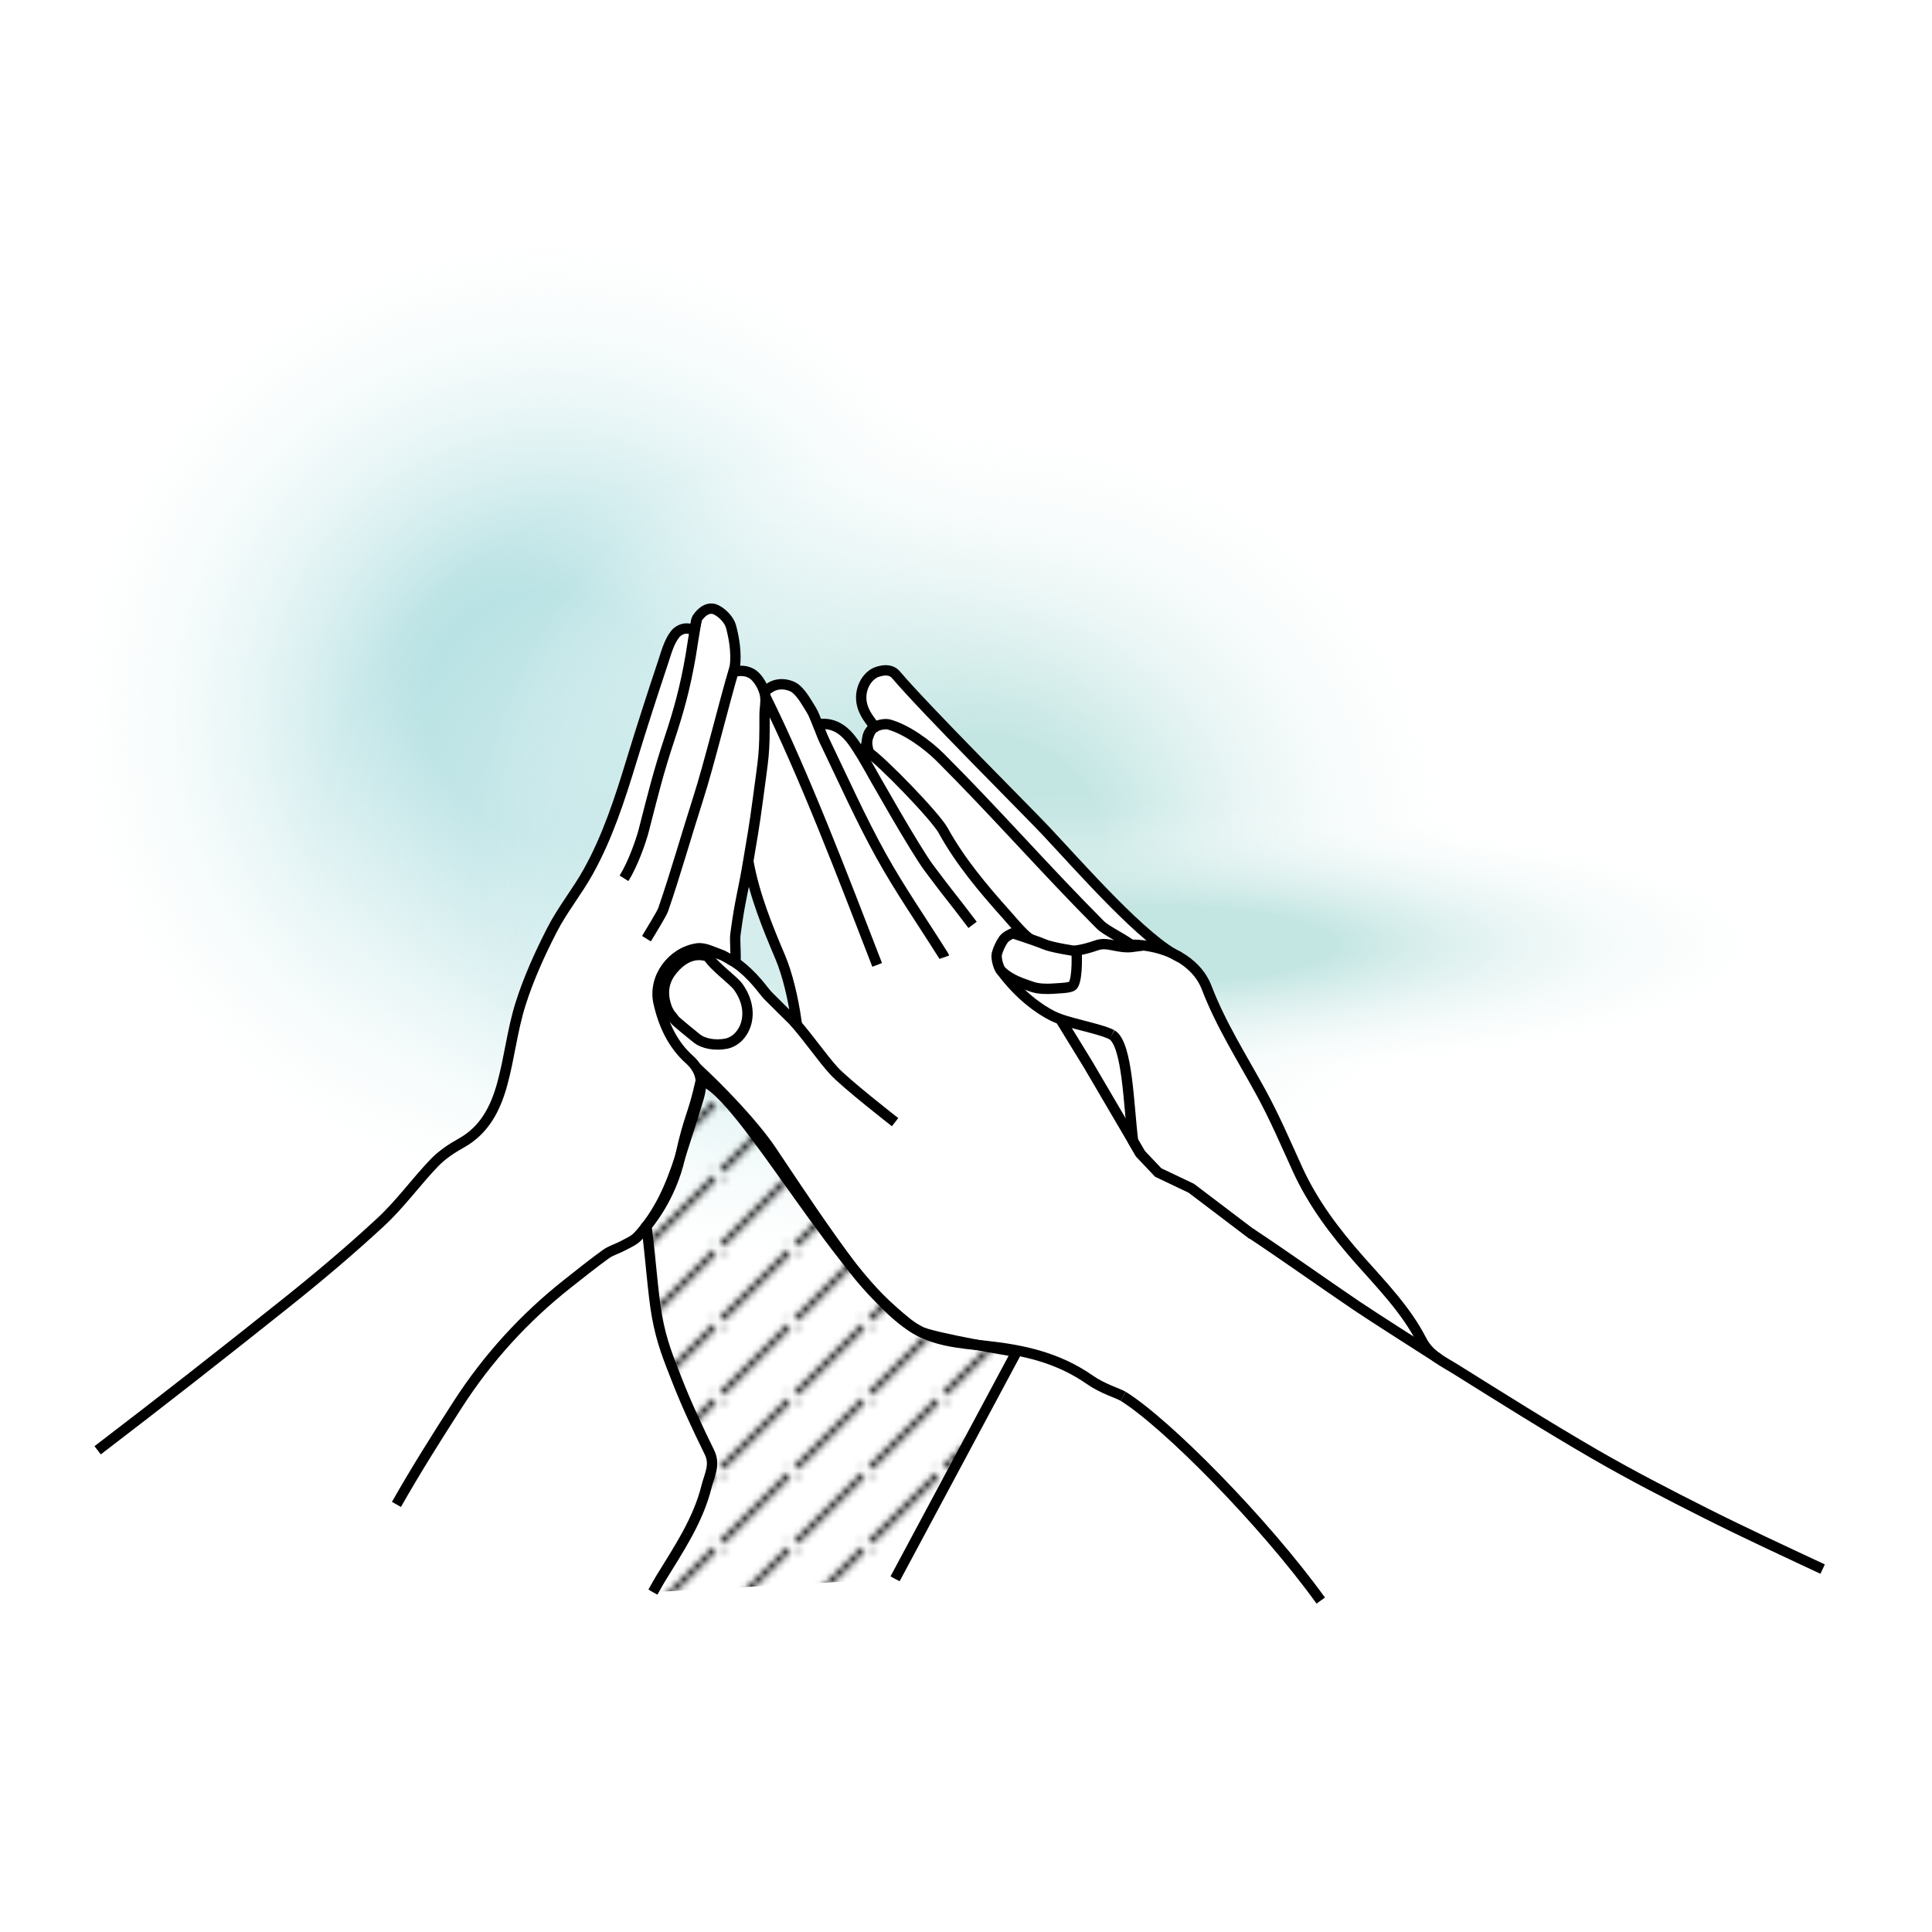 <?xml version="1.0" encoding="UTF-8"?> <!-- Generator: Adobe Illustrator 23.0.6, SVG Export Plug-In . SVG Version: 6.00 Build 0) --> <svg xmlns="http://www.w3.org/2000/svg" xmlns:xlink="http://www.w3.org/1999/xlink" version="1.1" id="Layer_1" x="0px" y="0px" viewBox="0 0 280 280" style="enable-background:new 0 0 280 280;" xml:space="preserve"> <style type="text/css"> .st0{fill:none;} .st1{fill:url(#SVGID_1_);} .st2{fill:url(#SVGID_2_);} .st3{fill:url(#SVGID_3_);} .st4{fill:url(#SVGID_4_);} .st5{fill:url(#SVGID_5_);} .st6{fill:url(#SVGID_6_);} .st7{fill:url(#SVGID_7_);} .st8{fill:url(#SVGID_8_);} .st9{fill:#FFFFFF;stroke:#000000;stroke-width:1.5;stroke-miterlimit:10;} .st10{fill:url(#SVGID_9_);stroke:#000000;stroke-width:1.5;stroke-miterlimit:10;} .st11{fill:url(#SVGID_10_);stroke:#000000;stroke-width:1.5;stroke-miterlimit:10;} .st12{fill:none;stroke:#000000;stroke-width:1.5;stroke-miterlimit:10;} .st13{fill:#FFFFFF;stroke:#000000;stroke-width:1.5;stroke-linejoin:round;stroke-miterlimit:10;} .st14{fill:#FFFFFF;stroke:#000000;stroke-width:1.5;stroke-linecap:round;stroke-linejoin:round;stroke-miterlimit:10;} .st15{fill:#FFFFFF;stroke:#000000;stroke-width:1.5;stroke-linejoin:bevel;stroke-miterlimit:10;} .st16{fill:url(#SVGID_11_);stroke:#000000;stroke-width:1.5;stroke-miterlimit:10;} .st17{fill:url(#SVGID_12_);stroke:#000000;stroke-width:1.5;stroke-miterlimit:10;} .st18{fill:url(#SVGID_13_);stroke:#000000;stroke-width:1.5;stroke-miterlimit:10;} .st19{fill:url(#SVGID_14_);stroke:#000000;stroke-width:1.5;stroke-miterlimit:10;} .st20{fill:url(#SVGID_15_);stroke:#000000;stroke-width:1.5;stroke-miterlimit:10;} .st21{fill:url(#SVGID_16_);stroke:#000000;stroke-width:1.5;stroke-miterlimit:10;} .st22{fill:url(#SVGID_17_);} .st23{fill:url(#SVGID_18_);} .st24{fill:url(#SVGID_19_);} .st25{fill:url(#SVGID_20_);} .st26{fill:url(#SVGID_21_);} .st27{fill:url(#SVGID_22_);} .st28{fill:url(#SVGID_23_);} .st29{fill:url(#SVGID_24_);} .st30{fill:url(#SVGID_25_);} .st31{fill:#FFFFFF;} .st32{fill:none;stroke:#000000;stroke-width:1.5;stroke-linecap:round;stroke-linejoin:round;stroke-miterlimit:10;} .st33{fill:url(#SVGID_26_);stroke:#000000;stroke-width:1.5;stroke-linecap:round;stroke-linejoin:round;stroke-miterlimit:10;} .st34{fill:url(#SVGID_27_);} .st35{fill:url(#SVGID_28_);} .st36{fill:url(#SVGID_29_);} .st37{fill:url(#SVGID_30_);} .st38{fill:url(#SVGID_31_);stroke:#000000;stroke-width:1.5;stroke-linecap:round;stroke-linejoin:round;stroke-miterlimit:10;} .st39{fill:url(#SVGID_32_);} .st40{fill:url(#SVGID_33_);} .st41{fill:url(#SVGID_34_);} .st42{fill:url(#SVGID_35_);} .st43{fill:url(#SVGID_36_);stroke:#000000;stroke-width:1.5;stroke-linecap:round;stroke-linejoin:round;stroke-miterlimit:10;} .st44{fill:url(#);stroke:#000000;stroke-width:1.5;stroke-linecap:round;stroke-linejoin:round;stroke-miterlimit:10;} .st45{fill:url(#SVGID_37_);} .st46{fill:url(#SVGID_38_);} .st47{fill:url(#SVGID_39_);} .st48{fill:url(#SVGID_40_);} .st49{fill:url(#SVGID_41_);stroke:#000000;stroke-width:1.5;stroke-linecap:round;stroke-linejoin:round;stroke-miterlimit:10;} .st50{fill:url(#SVGID_42_);} .st51{fill:url(#SVGID_43_);} .st52{fill:url(#SVGID_44_);} .st53{fill:url(#SVGID_45_);} .st54{fill:url(#SVGID_46_);stroke:#000000;stroke-width:1.5;stroke-miterlimit:10;} .st55{fill:url(#SVGID_47_);} .st56{fill:url(#SVGID_48_);} .st57{fill:url(#SVGID_49_);} .st58{fill:url(#SVGID_50_);} .st59{fill:url(#SVGID_51_);stroke:url(#SVGID_52_);stroke-miterlimit:10;} .st60{fill:url(#SVGID_53_);} .st61{fill:url(#SVGID_54_);} .st62{fill:url(#SVGID_55_);} .st63{fill:url(#SVGID_56_);} .st64{fill:url(#SVGID_57_);} .st65{fill:none;stroke:#231F20;stroke-width:1.5;stroke-linecap:round;stroke-linejoin:round;stroke-miterlimit:10;} .st66{fill:url(#SVGID_58_);stroke:#000000;stroke-width:1.5;stroke-miterlimit:10;} .st67{fill:url(#SVGID_59_);} .st68{fill:url(#SVGID_60_);} .st69{fill:url(#SVGID_61_);} .st70{fill:url(#SVGID_62_);} .st71{fill:url(#SVGID_63_);stroke:#000000;stroke-width:1.5;stroke-miterlimit:10;} .st72{fill:url(#SVGID_64_);} .st73{fill:url(#SVGID_65_);} .st74{fill:url(#SVGID_66_);} .st75{fill:url(#SVGID_67_);} .st76{fill:url(#New_Pattern_Swatch_4_copy_2);stroke:#000000;stroke-width:1.5;stroke-miterlimit:10;} .st77{fill:url(#SVGID_68_);} .st78{fill:url(#SVGID_69_);} .st79{fill:url(#SVGID_70_);} .st80{fill:url(#SVGID_71_);} .st81{fill:url(#SVGID_72_);stroke:#000000;stroke-width:1.5;stroke-linecap:round;stroke-linejoin:round;stroke-miterlimit:10;} .st82{fill:url(#SVGID_73_);stroke:#000000;stroke-width:1.5;stroke-linejoin:round;stroke-miterlimit:10;} .st83{fill:url(#SVGID_74_);stroke:#000000;stroke-width:1.5;stroke-linecap:round;stroke-linejoin:round;stroke-miterlimit:10;} .st84{fill:url(#SVGID_75_);stroke:#000000;stroke-width:1.5;stroke-linecap:round;stroke-linejoin:round;stroke-miterlimit:10;} .st85{fill:url(#SVGID_81_);} .st86{fill:url(#SVGID_82_);} .st87{fill:url(#SVGID_83_);} .st88{fill:url(#SVGID_84_);} .st89{fill:url(#SVGID_85_);} .st90{fill:url(#SVGID_86_);} .st91{fill:url(#SVGID_87_);} .st92{fill:url(#SVGID_88_);} .st93{fill:url(#New_Pattern_Swatch_4_copy_2);stroke:#000000;stroke-width:1.5;stroke-linecap:round;stroke-linejoin:round;stroke-miterlimit:10;} .st94{fill:url(#SVGID_89_);} .st95{fill:url(#SVGID_90_);} .st96{fill:url(#SVGID_91_);} .st97{fill:url(#SVGID_92_);} .st98{fill:url(#SVGID_93_);} .st99{fill:url(#SVGID_94_);} .st100{fill:url(#SVGID_95_);} .st101{fill:url(#SVGID_96_);} .st102{fill:none;stroke:#202556;stroke-width:1.5;stroke-linecap:round;stroke-linejoin:round;stroke-miterlimit:10;} .st103{fill:url(#SVGID_99_);} .st104{fill:url(#SVGID_100_);} .st105{fill:url(#SVGID_101_);} .st106{fill:url(#SVGID_102_);} .st107{fill:url(#SVGID_103_);} .st108{fill:url(#SVGID_104_);} .st109{fill:url(#SVGID_105_);} .st110{fill:url(#SVGID_106_);} .st111{fill:url(#SVGID_107_);stroke:#000000;stroke-width:1.5;stroke-linecap:round;stroke-linejoin:round;stroke-miterlimit:10;} .st112{fill:url(#SVGID_108_);stroke:#000000;stroke-width:1.5;stroke-linecap:round;stroke-linejoin:round;stroke-miterlimit:10;} .st113{fill:url(#SVGID_109_);} .st114{fill:url(#SVGID_110_);} .st115{fill:url(#SVGID_111_);} .st116{fill:url(#SVGID_112_);} .st117{fill:#FFFFFF;stroke:#000000;stroke-width:1.5;stroke-linecap:square;stroke-linejoin:round;stroke-miterlimit:10;} .st118{fill:url(#New_Pattern_Swatch_4_copy_2);stroke:#000000;stroke-width:1.5;stroke-linecap:square;stroke-miterlimit:10;} .st119{fill:none;stroke:#000000;stroke-width:1.5;stroke-linecap:square;stroke-linejoin:round;stroke-miterlimit:10;} </style> <pattern x="-600" y="-300" width="10.111" height="10.111" patternUnits="userSpaceOnUse" id="New_Pattern_Swatch_4_copy_2" viewBox="0 -10.111 10.111 10.111" style="overflow:visible;"> <g> <rect x="0" y="-10.111" class="st0" width="10.111" height="10.111"></rect> <polygon points="10.111,-9.571 10.111,-10.111 9.571,-10.111 0,-0.54 0,0 0.54,0 "></polygon> <g> <polygon points="0,-9.576 0.535,-10.111 0,-10.111 "></polygon> <polygon points="9.573,0 10.111,0 10.111,-0.537 "></polygon> </g> </g> </pattern> <rect class="st0" width="280" height="280"></rect> <rect class="st0" width="280" height="280"></rect> <g> <radialGradient id="SVGID_1_" cx="3218.727" cy="103.417" r="73.12" gradientTransform="matrix(-1 0 0 1 3298.281 0)" gradientUnits="userSpaceOnUse"> <stop offset="0" style="stop-color:#AFDEE0"></stop> <stop offset="0.241" style="stop-color:#AFDEE0"></stop> <stop offset="1" style="stop-color:#FFFFFF;stop-opacity:0"></stop> </radialGradient> <circle class="st1" cx="79.554" cy="103.417" r="73.12"></circle> <radialGradient id="SVGID_2_" cx="3184.54" cy="-81.635" r="68.286" gradientTransform="matrix(-1 0 0 0.87 3298.281 197.507)" gradientUnits="userSpaceOnUse"> <stop offset="0" style="stop-color:#AFDEE0"></stop> <stop offset="0.241" style="stop-color:#AFDEE0"></stop> <stop offset="1" style="stop-color:#FFFFFF;stop-opacity:0"></stop> </radialGradient> <ellipse class="st2" cx="113.741" cy="126.453" rx="68.286" ry="59.436"></ellipse> <radialGradient id="SVGID_3_" cx="3156.213" cy="-87.077" r="73.12" gradientTransform="matrix(-1 0 0 0.87 3298.281 197.507)" gradientUnits="userSpaceOnUse"> <stop offset="0" style="stop-color:#C4E6E3"></stop> <stop offset="0.241" style="stop-color:#C4E6E3"></stop> <stop offset="1" style="stop-color:#FFFFFF;stop-opacity:0"></stop> </radialGradient> <ellipse class="st3" cx="142.068" cy="121.716" rx="73.12" ry="63.643"></ellipse> <radialGradient id="SVGID_4_" cx="2392.972" cy="-3696.508" r="81.98" gradientTransform="matrix(-1.3 0 0 0.281 3278.84 1175.57)" gradientUnits="userSpaceOnUse"> <stop offset="0" style="stop-color:#C4E6E3"></stop> <stop offset="0.241" style="stop-color:#C4E6E3"></stop> <stop offset="0.833" style="stop-color:#F9FCFC;stop-opacity:0.035"></stop> <stop offset="1" style="stop-color:#FFFFFF;stop-opacity:0"></stop> </radialGradient> <ellipse class="st4" cx="166.919" cy="138.188" rx="106.61" ry="23.007"></ellipse> </g> <g> <g> <path class="st31" d="M247.271,219.344c-5.474-2.754-10.931-5.565-16.23-8.636c-6.766-3.921-13.391-8.088-20.023-12.236 c-1.839-1.15-3.859-2.011-4.992-4.223c-2.261-4.409-5.737-7.96-8.992-11.641c-3.551-4.017-6.756-8.252-8.996-13.167 c-1.702-3.736-3.323-7.525-5.291-11.121c-2.739-5.004-5.814-9.825-7.869-15.184c-0.614-1.6-1.734-2.932-3.182-3.947l-0.704-0.459 c-5.062-2.294-14.367-12.933-19.465-18.364c-2.412-2.57-17.402-17.529-21.644-22.537c-0.696-0.822-1.667-0.788-2.674-0.474 c-1.636,0.51-2.846,2.728-2.239,4.908c0.487,1.749,1.77,2.713,1.695,3.178c-1.162,0.631-1.411,4.617-1.411,4.617 c-1.537-2.402-3.006-5.588-6.763-5.101c-0.304-0.704-0.518-1.426-0.901-2.042c-0.664-1.07-1.288-2.238-2.208-3.049 c-0.606-0.535-1.746-0.798-2.562-0.665c-0.771,0.125-1.103,0.291-1.82,0.8l-0.265,0.162c-0.322-0.982-1.023-2.101-1.829-2.553 c-0.548-0.307-1.274-0.513-2.391-0.285v-0.749c0.225-2.027-0.106-4.035-0.571-5.773c-0.255-0.952-1.232-1.967-2.147-2.419 c-1.058-0.523-2.083,0.208-2.762,1.219c-0.128,0.19-0.352,1.547-0.422,1.878c-0.902-0.745-2.167-0.334-2.76,0.42 c-0.902,1.147-1.278,2.647-1.755,4.076c-1.592,4.775-3.139,9.566-4.608,14.38c-1.673,5.485-3.438,10.939-6.233,15.967 c-1.611,2.898-3.748,5.513-5.256,8.456c-1.767,3.448-3.389,7.025-4.556,10.711c-1.199,3.788-1.609,7.82-2.669,11.661 c-0.956,3.464-2.535,6.629-5.937,8.516c-1.413,0.784-2.817,1.73-3.926,2.889c-2.646,2.766-4.907,5.926-7.7,8.52 c-4.428,4.112-9.065,8.016-13.79,11.787c-9.019,7.198-18.102,14.321-27.273,21.323l43.306,7.845 c2.785-4.916,5.804-9.706,8.864-14.458c4.317-6.705,9.625-12.544,15.886-17.498c1.848-1.462,3.69-2.935,5.599-4.315 c0.722-0.523,1.64-0.766,2.437-1.197c0.765-0.413,1.635-0.767,2.205-1.382c3.054-3.291,4.781-7.315,6.124-11.528 c0.904-2.836,1.827-5.666,2.678-8.518c0.482-1.614,0.524-3.074-0.334-4.421c3.345,3.064,8.349,8.25,10.909,12.072 c3.856,5.756,7.673,11.553,11.847,17.075c2.217,2.933,4.951,5.572,7.817,7.893c3.285,2.66,7.555,2.891,11.581,3.33 c5.337,0.581,10.304,1.697,14.88,4.892c1.88,1.313,4.072,1.935,4.829,2.387c6.296,3.918,20.407,18.198,28.636,29.607l72.736-4.562 C258.504,224.761,252.841,222.146,247.271,219.344z M115.045,148.005c-1.261-1.248-2.532-2.487-3.779-3.748 c-0.643-0.65-1.991-2.839-4.676-4.757l-0.023,0.015c0.143-1.006-0.115-3.318,0.023-4.145c0.677-5.123,1.117-6.039,1.857-10.579 c0.909,5.053,2.861,9.747,4.639,13.94c1.055,2.49,1.877,6.042,2.315,9.112C115.281,147.896,115.163,147.95,115.045,148.005z"></path> </g> <g> <g> <path class="st12" d="M163.898,136.91c4.934,0,9.478,2.308,10.981,6.226c2.055,5.359,5.13,10.179,7.869,15.184 c1.968,3.595,3.589,7.384,5.291,11.121c2.24,4.915,5.444,9.151,8.995,13.167c3.255,3.682,6.731,7.232,8.992,11.641 c1.134,2.211,3.153,3.073,4.992,4.223c6.631,4.148,13.256,8.315,20.023,12.236c5.299,3.071,10.757,5.882,16.231,8.636 c5.569,2.802,11.233,5.417,16.879,8.063"></path> <path class="st12" d="M110.995,100.066c0.717-0.509,1.054-0.74,1.825-0.866c0.817-0.133,1.956,0.13,2.563,0.665 c0.92,0.811,1.544,1.979,2.208,3.049c0.383,0.617,0.598,1.338,0.901,2.042c3.757-0.487,5.226,2.699,6.763,5.101 c0,0,0.249-3.986,1.411-4.617c0.075-0.465-1.208-1.428-1.695-3.178c-0.607-2.18,0.603-4.398,2.238-4.908 c1.007-0.314,1.978-0.348,2.674,0.474c4.241,5.008,19.232,19.967,21.644,22.537c5.098,5.431,14.403,16.07,19.465,18.364"></path> <path class="st12" d="M14.151,210.186c9.172-7.003,18.254-14.125,27.273-21.323c4.725-3.771,9.362-7.675,13.79-11.787 c2.794-2.595,5.055-5.754,7.7-8.52c1.108-1.159,2.512-2.105,3.925-2.889c3.402-1.887,4.981-5.052,5.937-8.516 c1.06-3.841,1.47-7.873,2.669-11.661c1.167-3.685,2.789-7.263,4.556-10.711c1.508-2.943,3.645-5.558,5.256-8.456 c2.794-5.027,4.56-10.482,6.233-15.967c1.468-4.814,3.016-9.605,4.608-14.38c0.476-1.429,0.853-2.928,1.755-4.076 c0.593-0.754,1.857-1.165,2.759-0.42c0.07-0.331,0.295-1.688,0.422-1.878c0.679-1.011,1.704-1.743,2.762-1.219 c0.915,0.453,1.893,1.467,2.147,2.419c0.465,1.739,0.796,3.746,0.571,5.773"></path> <path class="st12" d="M90.437,127.292c1.286-2.05,2.465-5.409,2.856-6.926c1.258-4.881,2.083-8.33,3.736-13.298 c1.349-4.054,2.279-7.446,3.074-12.044c0.149-0.863,0.551-3.635,0.861-5.233"></path> <path class="st12" d="M106.514,96.576c-1.593,5.311-3.673,13.987-5.367,19.266c-1.594,4.967-3.337,11.095-5.046,16.024 c-0.18,0.518-2.118,3.696-2.412,4.174"></path> <path class="st12" d="M57.457,218.031c2.785-4.916,5.804-9.706,8.864-14.458c4.317-6.705,9.625-12.544,15.886-17.498 c1.848-1.462,3.69-2.935,5.598-4.315c0.722-0.523,1.64-0.766,2.437-1.197c0.765-0.413,1.635-0.767,2.205-1.382 c3.054-3.291,4.781-7.315,6.124-11.528c0.904-2.836,1.827-5.666,2.678-8.518c0.624-2.092,0.511-3.924-1.345-5.59 c-2.404-2.158-3.74-5.016-4.459-8.198c-0.83-3.67,1.98-7.376,5.602-7.899c1.067-0.154,2.279,0.505,3.387,0.897 c0.659,0.233,1.244,0.672,2.132,1.17c0.143-1.006-0.115-3.318,0.023-4.145c0.677-5.123,1.117-6.039,1.857-10.579 c0.488-2.893,0.89-5.115,1.383-8.87c0.852-6.487,0.994-6.326,0.979-12.288c-0.002-0.999,0.218-1.745,0.096-2.74 c-0.132-1.078-0.982-2.712-1.999-3.282c-0.548-0.307-1.274-0.513-2.391-0.285"></path> <path class="st12" d="M162.778,202.361c6.296,3.918,20.407,18.198,28.636,29.607"></path> <pattern id="SVGID_5_" xlink:href="#New_Pattern_Swatch_4_copy_2" patternTransform="matrix(0.979 0 0 0.979 -158.835 -149.532)"> </pattern> <pattern id="SVGID_6_" xlink:href="#New_Pattern_Swatch_4_copy_2" patternTransform="matrix(1 0 0 1 0 -6)"> </pattern> <path style="fill:url(#SVGID_5_);stroke:url(#SVGID_6_);stroke-miterlimit:10;" d="M94.628,230.742 c0.408-0.723,0.724-1.325,1.078-1.903c2.628-4.287,5.475-8.471,6.704-13.446c0.394-1.593,1.299-3.095,0.413-4.904 c-1.685-3.438-3.325-6.913-4.711-10.479c-1.174-3.021-2.227-5.478-2.907-9.299c-0.605-3.402-0.912-8.553-1.516-13.004 c0,0,3.533-3.927,4.882-10.056c1.349-6.129,1.775-5.608,2.997-11.016c5.696,0.994,21.418,31.053,31.671,36.27 c1.604,0.949,14.089,3.023,14.089,3.023l-17.606,32.883"></path> <path class="st12" d="M100.913,154.711c3.345,3.064,8.35,8.251,10.911,12.073c3.856,5.756,7.673,11.553,11.847,17.075 c2.217,2.933,4.951,5.572,7.817,7.893c3.285,2.66,7.555,2.891,11.581,3.33c5.337,0.581,10.304,1.697,14.88,4.892 c1.88,1.313,4.072,1.935,4.829,2.387"></path> <path class="st12" d="M110.905,100.891c5.658,11.412,11.305,26.247,16.222,38.95"></path> <path class="st12" d="M118.577,104.975c0.384,1.343,0.932,2.431,1.229,3.05c2.569,5.35,5.005,10.778,7.876,15.964 c2.669,4.82,5.825,9.37,8.765,14.04c0.144,0.229,0.317,0.451,0.403,0.701"></path> <path class="st12" d="M125.095,109.772c1.689,3.024,7.58,13.415,9.535,16.024c3.549,4.736,2.747,3.526,6.324,8.242"></path> <path class="st12" d="M181.264,178.723c4.73,3.124,10.581,7.296,15.278,10.473c2.742,1.854,9.176,5.922,11.958,7.717"></path> <path class="st12" d="M145.149,140.741c2.61,3.509,5.501,5.552,7.433,6.51c2.175,1.079,6.626,1.733,8.572,2.713"></path> <polyline class="st12" points="165.284,167.215 157.681,154.25 153.656,147.694 "></polyline> <path class="st12" d="M125.723,108.924c2.056,1.34,9.84,9.392,10.954,11.411c2.506,4.543,5.805,8.443,9.239,12.283 c0.674,0.753,2.177,2.56,3.129,3.288c2.856,2.183,5.711,2.56,9.875,1.1c1.678-0.589,3.105,0.528,5.356,0.216 c-1.131-1.049-3.886-2.26-4.805-3.183c-8.001-8.033-15.168-16.255-23.191-24.266c-1.822-1.819-4.901-4.103-7.541-4.797 c-0.411-0.108-4.097-0.073-2.802,4.096"></path> <path class="st12" d="M102.62,138.634c-1.987-0.694-3.813,0.231-5.259,2.066c-1.313,1.668-1.438,3.536-0.63,5.576 c0.523,0.992,0.352,0.564,1.035,1.503c0.24,0.33,2.839,2.397,3.147,2.657c1.029,0.867,2.788,1.109,4.284,0.831 c2.648-0.492,4.539-4.411,1.79-8.247C106.295,142.054,103.462,140.047,102.62,138.634z"></path> <path class="st12" d="M106.589,139.499c2.685,1.918,4.034,4.107,4.676,4.757c1.248,1.261,2.518,2.5,3.779,3.748 c0.118-0.054,0.237-0.108,0.355-0.163c-0.438-3.07-1.26-6.622-2.315-9.112c-1.777-4.193-3.73-8.887-4.639-13.94"></path> <path class="st12" d="M161.153,149.964c2.279,1.413,2.403,10.212,3.064,15.43l1.067,1.821c0.857,0.905,1.714,1.809,2.571,2.714 l4.801,2.287c2.224,1.678,6.342,4.821,8.831,6.699"></path> <path class="st12" d="M115.045,148.005c2.442,2.811,3.93,5.092,5.771,7.14c1.649,1.835,8.906,7.487,8.906,7.487"></path> <path class="st9" d="M156.028,137.865c0,0,0.204,3.688-0.467,4.854c-0.266,0.463-1.449,0.46-3.088,0.572 c-0.624,0.042-1.986,0.054-2.875-0.271c-1.168-0.428-3.109-0.941-4.449-2.279c-0.38-0.271-0.841-1.845-0.68-2.499 c0.162-0.659,0.57-1.531,0.964-2.083c0.368-0.515,1.338-0.911,1.338-0.911s3.511,1.133,4.562,1.598 C152.432,137.332,156.028,137.865,156.028,137.865z"></path> </g> <path class="st12" d="M94.628,230.742c0.408-0.723,0.724-1.325,1.078-1.903c2.628-4.287,5.475-8.471,6.704-13.446 c0.394-1.593,1.299-3.095,0.413-4.904c-1.685-3.438-3.325-6.913-4.711-10.479c-1.174-3.021-2.227-5.478-2.907-9.299 c-0.605-3.402-0.912-8.553-1.516-13.004c0,0,3.533-3.927,4.882-10.056c1.349-6.129,1.775-5.608,2.997-11.016 c5.696,0.994,21.418,31.053,31.671,36.27c1.604,0.949,14.089,3.023,14.089,3.023l-17.606,32.883"></path> </g> </g> </svg> 